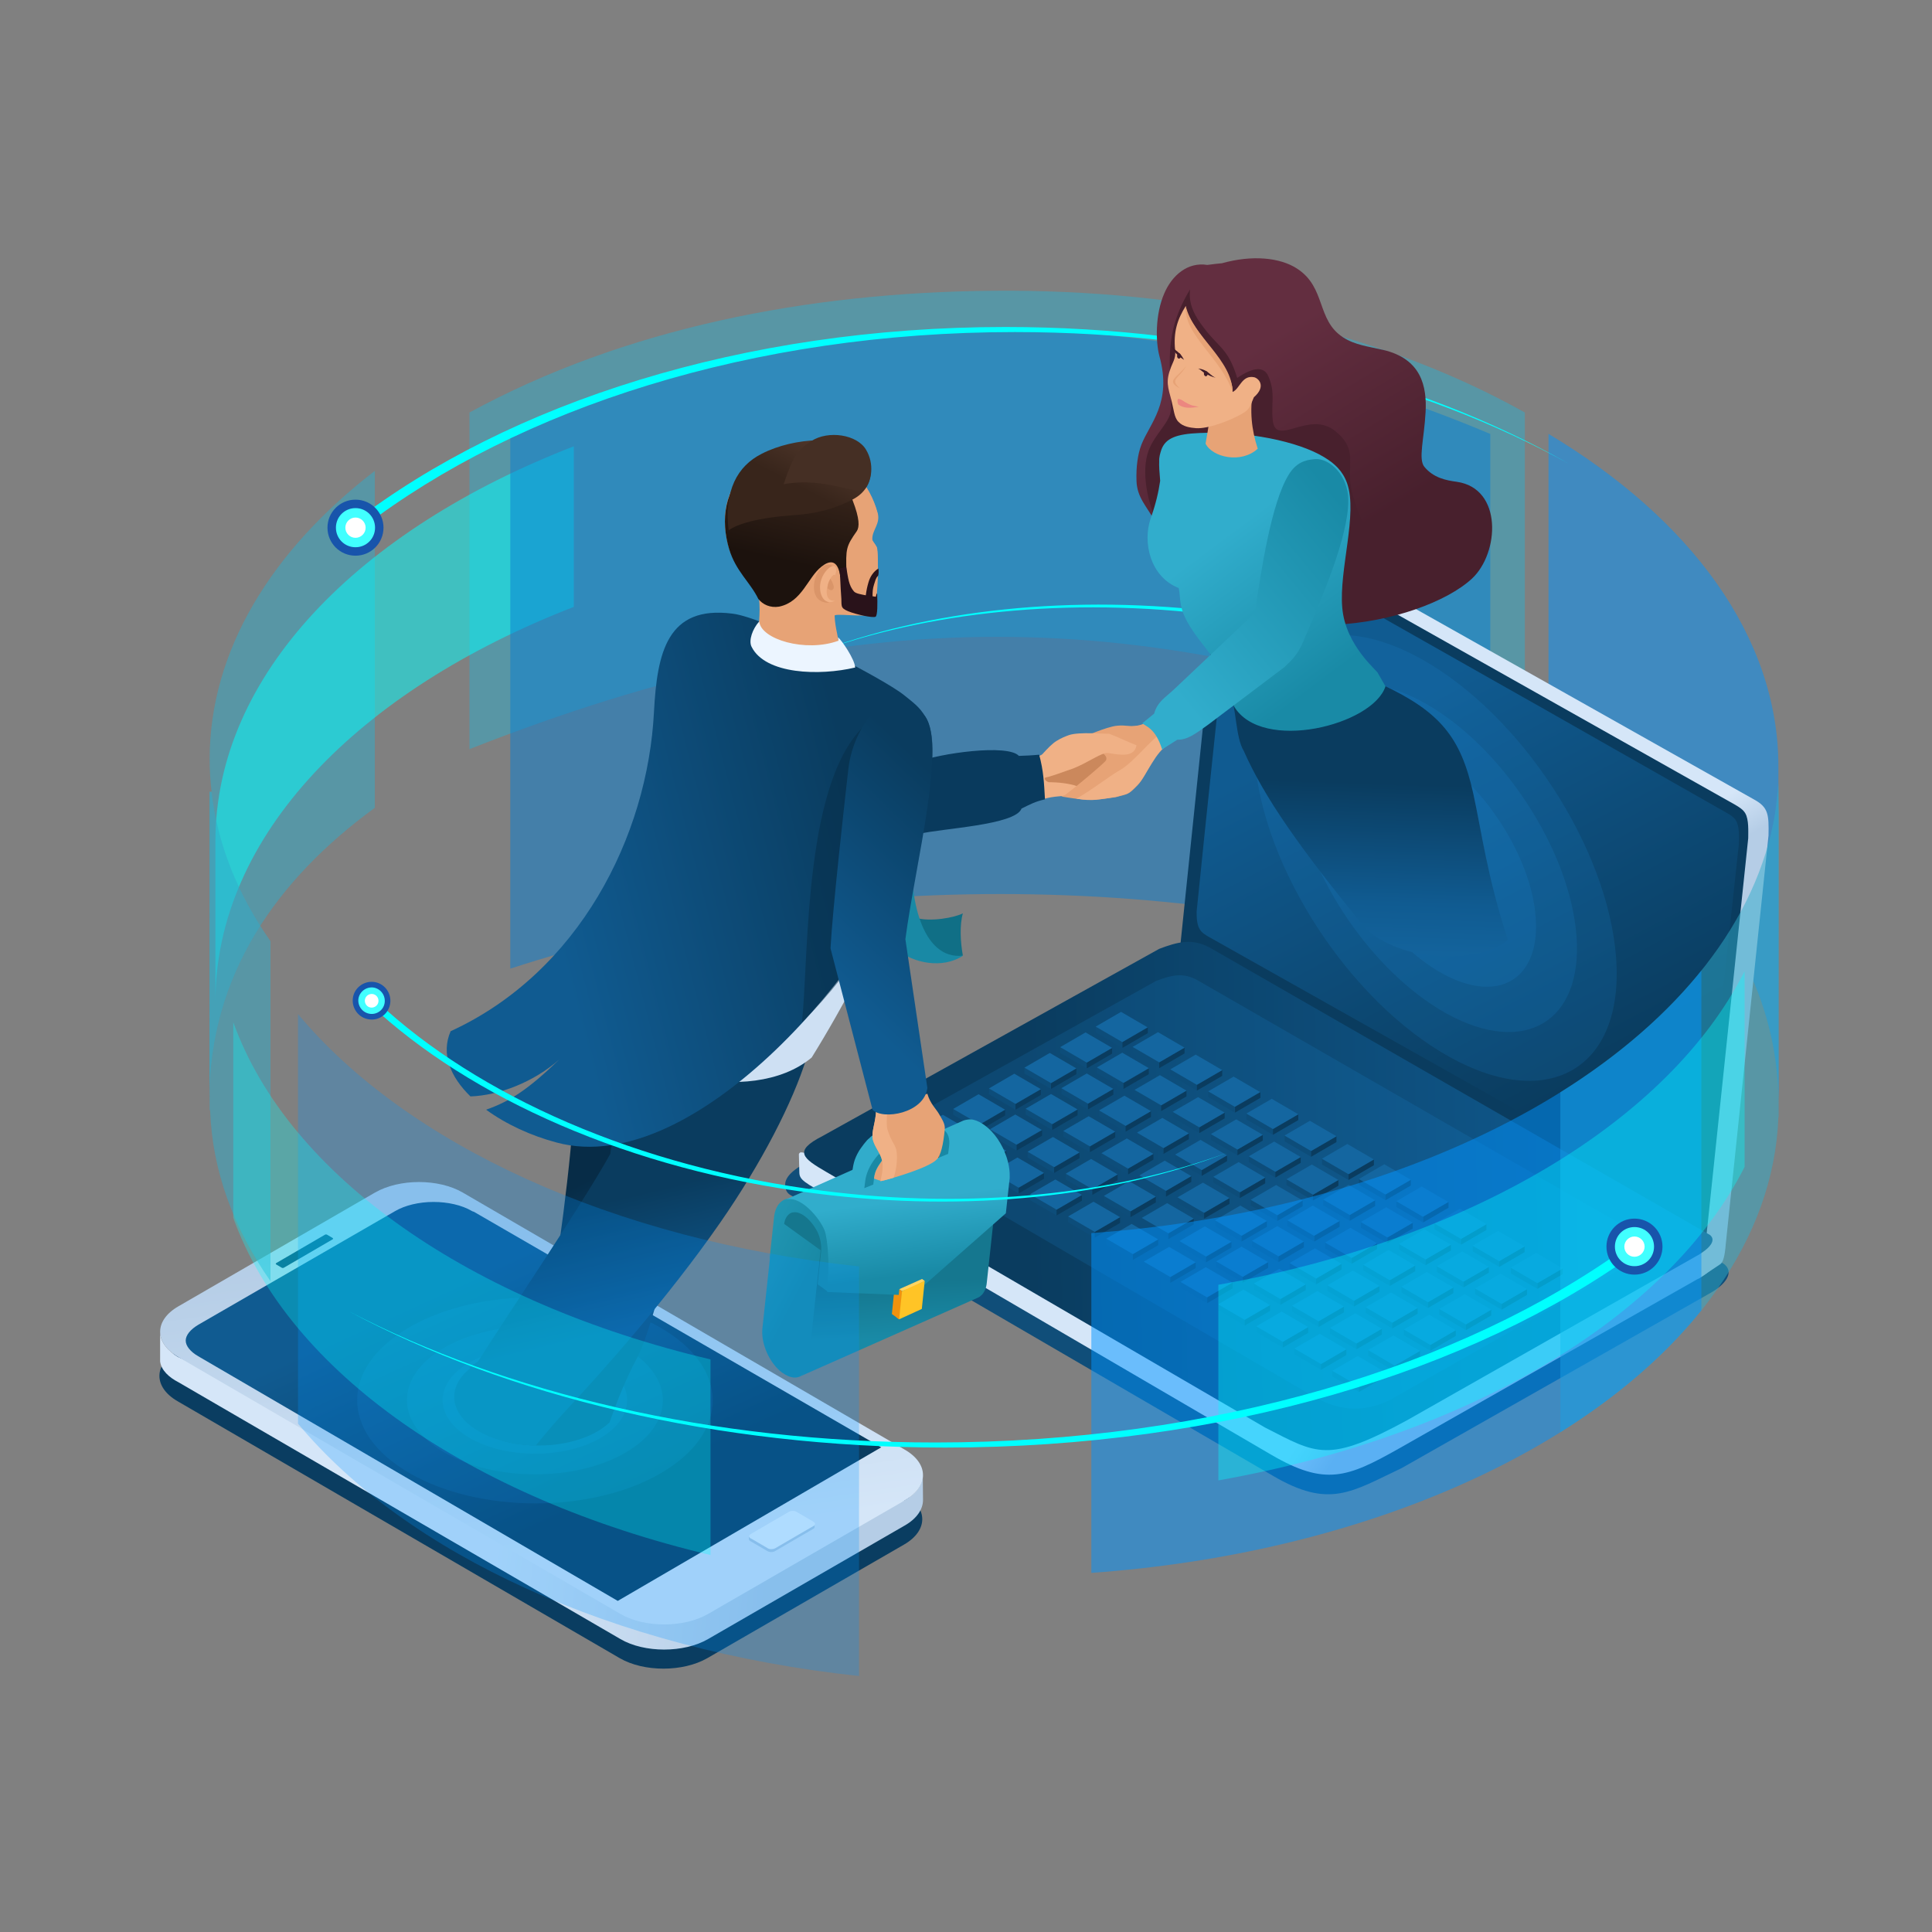 <svg xmlns="http://www.w3.org/2000/svg" xmlns:xlink="http://www.w3.org/1999/xlink" x="0px" y="0px" viewBox="0 0 800 800" style="enable-background:new 0 0 800 800;" xml:space="preserve">
<rect x="0" y="0" width="800" height="800" fill="#808080" stroke="none"/>
<style type="text/css">
	.st0{opacity:0.5;fill-rule:evenodd;clip-rule:evenodd;fill:#31ACCB;}
	.st1{opacity:0.5;fill-rule:evenodd;clip-rule:evenodd;fill:#00FFFF;}
	.st2{opacity:0.5;fill-rule:evenodd;clip-rule:evenodd;fill:#087FD3;}
	.st3{opacity:0.5;fill-rule:evenodd;clip-rule:evenodd;fill:#0094FF;}
	.st4{fill-rule:evenodd;clip-rule:evenodd;fill:#00FFFF;}
	.st5{fill-rule:evenodd;clip-rule:evenodd;fill:#1854AB;}
	.st6{fill-rule:evenodd;clip-rule:evenodd;fill:#41FFFF;}
	.st7{fill-rule:evenodd;clip-rule:evenodd;fill:#FFFFFF;}
	.st8{fill-rule:evenodd;clip-rule:evenodd;fill:#104E79;}
	.st9{fill-rule:evenodd;clip-rule:evenodd;fill:url(#SVGID_1_);}
	.st10{fill-rule:evenodd;clip-rule:evenodd;fill:#0A3C5F;}
	.st11{fill-rule:evenodd;clip-rule:evenodd;fill:url(#SVGID_00000039103639537380609070000014821970051913403058_);}
	.st12{fill-rule:evenodd;clip-rule:evenodd;fill:url(#SVGID_00000025445235154499499750000011377343742315899316_);}
	.st13{fill-rule:evenodd;clip-rule:evenodd;fill:url(#SVGID_00000132047149010383129130000008001559959116450691_);}
	.st14{opacity:0.15;fill-rule:evenodd;clip-rule:evenodd;fill:#2190DF;}
	.st15{fill-rule:evenodd;clip-rule:evenodd;fill:#0D4D7A;}
	.st16{fill-rule:evenodd;clip-rule:evenodd;fill:#1466A0;}
	.st17{fill-rule:evenodd;clip-rule:evenodd;fill:url(#SVGID_00000146497440382126653130000011576936296758729867_);}
	.st18{fill-rule:evenodd;clip-rule:evenodd;fill:url(#SVGID_00000116194136232255897130000010866844008390564490_);}
	.st19{fill-rule:evenodd;clip-rule:evenodd;fill:#48202D;}
	.st20{fill-rule:evenodd;clip-rule:evenodd;fill:url(#SVGID_00000077293491115254308260000015147642661891364744_);}
	.st21{fill-rule:evenodd;clip-rule:evenodd;fill:#E7A376;}
	.st22{fill-rule:evenodd;clip-rule:evenodd;fill:#F0B186;}
	.st23{fill-rule:evenodd;clip-rule:evenodd;fill:#401C28;}
	.st24{fill-rule:evenodd;clip-rule:evenodd;fill:#EC8780;}
	.st25{fill-rule:evenodd;clip-rule:evenodd;fill:#CB885C;}
	.st26{fill-rule:evenodd;clip-rule:evenodd;fill:#093A5D;}
	.st27{fill-rule:evenodd;clip-rule:evenodd;fill:url(#SVGID_00000161632453257581093380000011457307524625360023_);}
	.st28{fill-rule:evenodd;clip-rule:evenodd;fill:#0A3D61;}
	.st29{fill-rule:evenodd;clip-rule:evenodd;fill:url(#SVGID_00000145772942417440587720000000377848204051416502_);}
	.st30{fill-rule:evenodd;clip-rule:evenodd;fill:url(#SVGID_00000063605395782555008980000013487389081064153984_);}
	.st31{fill-rule:evenodd;clip-rule:evenodd;fill:url(#SVGID_00000048473190943099587400000017077325229425131188_);}
	.st32{fill-rule:evenodd;clip-rule:evenodd;fill:#B4CCE5;}
	.st33{fill-rule:evenodd;clip-rule:evenodd;fill:#EAF4FF;}
	.st34{fill-rule:evenodd;clip-rule:evenodd;fill:#106F86;}
	.st35{fill-rule:evenodd;clip-rule:evenodd;fill:#1989A5;}
	.st36{fill-rule:evenodd;clip-rule:evenodd;fill:url(#SVGID_00000183208617083021884970000013711384468323186876_);}
	.st37{fill-rule:evenodd;clip-rule:evenodd;fill:url(#SVGID_00000170971235932588049090000009302951142905965758_);}
	.st38{fill-rule:evenodd;clip-rule:evenodd;fill:#CEE0F3;}
	.st39{fill-rule:evenodd;clip-rule:evenodd;fill:url(#SVGID_00000068662009987143818440000017527738654724142978_);}
	.st40{opacity:0.5;fill-rule:evenodd;clip-rule:evenodd;fill:#072C47;}
	.st41{fill-rule:evenodd;clip-rule:evenodd;fill:#DA9569;}
	.st42{fill-rule:evenodd;clip-rule:evenodd;fill:url(#SVGID_00000009575551304135508250000013646052381448456355_);}
	.st43{fill-rule:evenodd;clip-rule:evenodd;fill:#29121A;}
	.st44{fill-rule:evenodd;clip-rule:evenodd;fill:url(#SVGID_00000072265126354460157890000005683158639726995119_);}
	.st45{fill-rule:evenodd;clip-rule:evenodd;fill:#452F24;}
	.st46{fill-rule:evenodd;clip-rule:evenodd;fill:#ECF5FF;}
	.st47{fill-rule:evenodd;clip-rule:evenodd;fill:#15778E;}
	.st48{fill-rule:evenodd;clip-rule:evenodd;fill:url(#SVGID_00000172403345753048377560000011578235586063341715_);}
	.st49{fill-rule:evenodd;clip-rule:evenodd;fill:url(#SVGID_00000137091021985285188160000006981131241967426979_);}
	.st50{fill-rule:evenodd;clip-rule:evenodd;fill:#F1920E;}
	.st51{fill-rule:evenodd;clip-rule:evenodd;fill:url(#SVGID_00000024685253904002356920000003788643368135984565_);}
	.st52{fill-rule:evenodd;clip-rule:evenodd;fill:#FFD463;}
	.st53{fill-rule:evenodd;clip-rule:evenodd;fill:#FFC426;}
	.st54{fill-rule:evenodd;clip-rule:evenodd;fill:#783C18;}
	.st55{fill-rule:evenodd;clip-rule:evenodd;fill:#31ACCB;}
	.st56{fill-rule:evenodd;clip-rule:evenodd;fill:url(#SVGID_00000156584716212111014290000013409563639047463812_);}
	.st57{opacity:0.35;fill-rule:evenodd;clip-rule:evenodd;fill:#00FFFF;}
	.st58{opacity:0.25;fill-rule:evenodd;clip-rule:evenodd;fill:#0094FF;}
	.st59{opacity:0.3;fill-rule:evenodd;clip-rule:evenodd;fill:#00FFFF;}
</style>
<g id="Calque_1">
</g>
<g id="Layer_1">
	<g>
		<g>
			<g>
				<path class="st0" d="M155.3,194.9c-42.9,33-68.5,74.5-68.5,119.6c0,4.5,0.3,8.9,0.8,13.3h-0.8c0,18.9-0.1,154.1-0.1,127.4      c0-51.4,27.8-91,68.5-120.7V194.9z"></path>
				<path class="st0" d="M631.4,170.8v139.4c-157.5-62-279.5-62-437,0V170.8c64.1-34.9,140-49.8,217-50.4      C489.6,119.7,568,135.3,631.4,170.8z"></path>
				<path class="st1" d="M237.6,251.3c-89.3,34.6-148.4,94.9-148.4,163.5v-66.5c0-68.6,59.1-128.9,148.4-163.5V251.3z"></path>
				<path class="st2" d="M617.1,179.7v221.4c-60.3-19.7-129.4-30.9-202.9-30.9c-73.5,0-142.6,11.2-202.9,30.9V179.7      C339.8,118.7,487.8,125,617.1,179.7z"></path>
				<path class="st3" d="M641.1,179.6c58.9,35.2,95.3,84,95.3,137.8c0,45.4,0.1,167.4,0.1,140.7c0-62-40.5-106.9-95.3-137.9V179.6z"></path>
			</g>
			<g>
				<path class="st4" d="M416.3,135.4c-108.5,0-205.5,31.4-269.8,80.8l2.2,3.7c0.6-0.5,1.2-0.9,1.8-1.4l-0.1-0.2      c64.3-49.3,161.3-80.8,269.8-80.8c87.7,0,167.8,20.5,229.2,54.4C587.5,156.8,505.8,135.4,416.3,135.4z"></path>
				<g>
					<circle class="st5" cx="147.2" cy="218.5" r="11.6"></circle>
					<path class="st6" d="M147.2,210.4c-4.5,0-8.1,3.6-8.1,8.1c0,4.5,3.6,8.1,8.1,8.1c4.5,0,8.1-3.6,8.1-8.1       C155.3,214,151.7,210.4,147.2,210.4z"></path>
					<path class="st7" d="M147.2,214.3c-2.3,0-4.2,1.9-4.2,4.2c0,2.3,1.9,4.2,4.2,4.2s4.2-1.9,4.2-4.2       C151.4,216.2,149.5,214.3,147.2,214.3z"></path>
				</g>
			</g>
			<g>
				<path class="st4" d="M507.2,253.7c77,9.7,143.2,39.5,184.7,78.3l-1.9,2.3c-0.4-0.4-0.8-0.7-1.2-1.1l0.1-0.1      c-41.5-38.8-107.7-68.6-184.7-78.3c-62.2-7.9-120.8-1.3-167.3,15.8C383.9,252.6,443.7,245.6,507.2,253.7z"></path>
				<g>
					<path class="st5" d="M692.2,325.8c4.3,0.5,7.3,4.5,6.8,8.7c-0.5,4.3-4.5,7.3-8.7,6.8c-4.3-0.5-7.3-4.5-6.8-8.7       C684,328.3,687.9,325.2,692.2,325.8z"></path>
					<path class="st6" d="M691.9,328.1c3,0.4,5.1,3.1,4.8,6.1c-0.4,3-3.1,5.1-6.1,4.8c-3-0.4-5.1-3.1-4.8-6.1       C686.2,329.8,688.9,327.7,691.9,328.1z"></path>
					<path class="st7" d="M691.6,330.7c1.5,0.2,2.6,1.6,2.4,3.2c-0.2,1.5-1.6,2.6-3.2,2.4c-1.5-0.2-2.6-1.6-2.4-3.2       C688.6,331.6,690.1,330.5,691.6,330.7z"></path>
				</g>
			</g>
		</g>
		<path class="st8" d="M707.7,535.7l-127.3,72.2c-20.9,9.9-29.9,16.9-53.3,3.2L328.8,495.7c-2-1.1-3-1.6-3.5-3.6    c-0.8-3.1,0.6-6.5,9-10.9l143.3-79.8c9.3-3.6,15.5-4.6,23-0.6l213.3,122.6C718.2,526.8,714.7,531.9,707.7,535.7z"></path>
		<g>
			<g>
				<g>
					<linearGradient id="SVGID_1_" gradientUnits="userSpaceOnUse" x1="622.738" y1="384.239" x2="632.388" y2="400.493">
						<stop offset="0" style="stop-color:#D5E6F8"></stop>
						<stop offset="1" style="stop-color:#B5CDE6"></stop>
					</linearGradient>
					<path class="st9" d="M518.1,213.8l208.3,117.3c5.8,3.2,6.1,6.1,5.9,14.9l-17.7,169.2c-0.4,5-1.1,7.5-2.3,8.3l-9,6L499.6,405.1       c-4.6-2.8-5.8-4.9-5.6-13.1l13.8-175.9l6.1-3C515,212.8,516.7,212.9,518.1,213.8z"></path>
					<path class="st10" d="M512.1,217l206.5,116.3c1.5,0.9,3.2,1.9,4.1,3.5c1.5,2.6,1.2,7.4,1.2,10.3l-17.5,166.4       c-0.2,2-1,8.2-2.1,8.8c-0.9,0.5-3.6-0.8-4.4-1.2l0,0L493.6,404.9c-1.3-0.8-2.6-1.6-3.5-2.9c-1.7-2.3-1.6-6.4-1.5-9.1L506.4,221       C506.9,215.9,507.7,214.7,512.1,217z"></path>
					
						<linearGradient id="SVGID_00000078022633206061048960000005824629393309658775_" gradientUnits="userSpaceOnUse" x1="571.318" y1="292.72" x2="653.471" y2="449.275">
						<stop offset="0" style="stop-color:#105B91"></stop>
						<stop offset="1" style="stop-color:#0A3C5F"></stop>
					</linearGradient>
					<path style="fill-rule:evenodd;clip-rule:evenodd;fill:url(#SVGID_00000078022633206061048960000005824629393309658775_);" d="       M638.5,293.1l-21.6-12.2c-33.9-19.2-68-38.5-102.1-57.9c-2.7-1-3.3,0.5-3.7,4.7l-1.5,14.5c-4.4,42.9-9.8,92.4-14.1,135.3       c0,2.5,0.1,5.7,1.5,7.6c0.8,1.2,2.1,2,3.3,2.7l198.1,111.5l0,0c0.7,0.4,3.3,1.7,4.2,1.2c1-0.6,1.8-6.5,2-8.4L720,349.8       c0.1-2.8,0.3-7.4-1.1-9.9c-0.9-1.5-2.4-2.5-3.9-3.3L638.5,293.1z"></path>
				</g>
				<g>
					
						<linearGradient id="SVGID_00000138537096779755154760000007652395721769545397_" gradientUnits="userSpaceOnUse" x1="577.557" y1="537.177" x2="590.953" y2="546.046">
						<stop offset="0" style="stop-color:#D5E6F8"></stop>
						<stop offset="1" style="stop-color:#B5CDE6"></stop>
					</linearGradient>
					<path style="fill-rule:evenodd;clip-rule:evenodd;fill:url(#SVGID_00000138537096779755154760000007652395721769545397_);" d="       M703,529.6l-123.9,70.3c-21.1,11.9-30.3,15.5-52.5,2.6L335.2,490.7c-2.6-1.7-4.1-2.8-4.2-4.9l-0.2-7.9c0.8-2.2,3.5,1.5,9-1.4       L479.3,399c9.1-3.5,15.1-4.4,22.4-0.6l207.2,115.9l3.9-1.6c-0.3,7.4,1.1,7.2-4,12.7C707.3,526.9,705.4,528.3,703,529.6z"></path>
					
						<linearGradient id="SVGID_00000044873990410423224200000005801512511946957999_" gradientUnits="userSpaceOnUse" x1="681.495" y1="491.94" x2="426.434" y2="497.287">
						<stop offset="0" style="stop-color:#105B91"></stop>
						<stop offset="1" style="stop-color:#0A3C5F"></stop>
					</linearGradient>
					<path style="fill-rule:evenodd;clip-rule:evenodd;fill:url(#SVGID_00000044873990410423224200000005801512511946957999_);" d="       M708.1,511.4L500.8,392.3c-7.3-3.9-13.4-2.2-20.8,0.6l-139.4,77.5c-12.3,6.3-8.2,9.2,1.6,14.9l181.6,105.8       c21.6,11,25.8,15,59-3.1l119.3-67.7C704.4,519.1,711.8,514.6,708.1,511.4z"></path>
					<path class="st14" d="M677.2,522l-102,57.9c-16.3,7.7-27.8,0.2-32.9-2.6l-163.7-95.4c-8.4-5.2-17.6-10-6-16.6l106.1-59.1       c6.9-2.7,11.5-3.4,17-0.4l186,107.1C685.1,515.4,682.4,519.2,677.2,522z"></path>
					<g>
						<path class="st15" d="M578.2,497.4l0,2.4l11,6.4l0-2.4L578.2,497.4L578.2,497.4z M484.6,442.8l0,2.4l11,6.4l0-2.4L484.6,442.8        L484.6,442.8z M379.9,467.7v2.4l11,6.4l0-2.4L379.9,467.7L379.9,467.7z M394.7,459.2v2.4l11,6.4l0-2.4L394.7,459.2        L394.7,459.2z M409.5,450.7v2.4l11,6.4l0-2.4L409.5,450.7L409.5,450.7z M424.2,442.1v2.4l11,6.4v-2.4L424.2,442.1L424.2,442.1        z M439,433.6v2.4l11,6.4l0-2.4L439,433.6L439,433.6z M453.7,425.1l0,2.4l11,6.4v-2.4L453.7,425.1L453.7,425.1z M395.2,476.2        v2.4l11,6.4l0-2.4L395.2,476.2L395.2,476.2z M409.9,467.6v2.4l11,6.4l0-2.4L409.9,467.6L409.9,467.6z M424.7,459.1v2.4l11,6.4        l0-2.4L424.7,459.1L424.7,459.1z M439.5,450.6v2.4l11,6.4V457L439.5,450.6L439.5,450.6z M454.2,442v2.4l11,6.4l0-2.4        L454.2,442L454.2,442z M469,433.5l0,2.4l11,6.4v-2.4L469,433.5L469,433.5z M458.1,512.9v2.4l11,6.4l0-2.4L458.1,512.9        L458.1,512.9z M472.8,504.3v2.4l11,6.4l0-2.4L472.8,504.3L472.8,504.3z M487.6,495.8v2.4l11,6.4l0-2.4L487.6,495.8        L487.6,495.8z M502.4,487.3v2.4l11,6.4v-2.4L502.4,487.3L502.4,487.3z M517.1,478.8v2.4l11,6.4l0-2.4L517.1,478.8L517.1,478.8        z M531.9,470.2l0,2.4l11,6.4v-2.4L531.9,470.2L531.9,470.2z M442.3,503.7l0,2.4l11,6.4v-2.4L442.3,503.7L442.3,503.7z         M457.1,495.2v2.4l11,6.4v-2.4L457.1,495.2L457.1,495.2z M471.8,486.7v2.4l11,6.4l0-2.4L471.8,486.7L471.8,486.7z         M486.6,478.1l0,2.4l11,6.4v-2.4L486.6,478.1L486.6,478.1z M501.4,469.6l0,2.4l11,6.4V476L501.4,469.6L501.4,469.6z         M516.1,461.1l0,2.4l11,6.4l0-2.4L516.1,461.1L516.1,461.1z M426.5,494.5l0,2.4l11,6.4l0-2.4L426.5,494.5L426.5,494.5z         M441.3,486l0,2.4l11,6.4l0-2.4L441.3,486L441.3,486z M456.1,477.5l0,2.4l11,6.4l0-2.4L456.1,477.5L456.1,477.5z M470.8,469        l0,2.4l11,6.4v-2.4L470.8,469L470.8,469z M485.6,460.4l0,2.4l11,6.4l0-2.4L485.6,460.4L485.6,460.4z M500.3,451.9l0,2.4        l11,6.4v-2.4L500.3,451.9L500.3,451.9z M410.8,485.4v2.4l11,6.4v-2.4L410.8,485.4L410.8,485.4z M425.5,476.9v2.4l11,6.4l0-2.4        L425.5,476.9L425.5,476.9z M440.3,468.3v2.4l11,6.4l0-2.4L440.3,468.3L440.3,468.3z M455.1,459.8l0,2.4l11,6.4v-2.4        L455.1,459.8L455.1,459.8z M469.8,451.3l0,2.4l11,6.4v-2.4L469.8,451.3L469.8,451.3z M473.6,522.4v2.4l11,6.4l0-2.4        L473.6,522.4L473.6,522.4z M488.4,513.9v2.4l11,6.4l0-2.4L488.4,513.9L488.4,513.9z M503.1,505.3v2.4l11,6.4l0-2.4        L503.1,505.3L503.1,505.3z M517.9,496.8v2.4l11,6.4v-2.4L517.9,496.8L517.9,496.8z M532.7,488.3v2.4l11,6.4l0-2.4L532.7,488.3        L532.7,488.3z M547.4,479.8l0,2.4l11,6.4v-2.4L547.4,479.8L547.4,479.8z M488.8,530.8v2.4l11,6.4l0-2.4L488.8,530.8        L488.8,530.8z M503.6,522.3v2.4l11,6.4l0-2.4L503.6,522.3L503.6,522.3z M518.4,513.8v2.4l11,6.4l0-2.4L518.4,513.8        L518.4,513.8z M533.1,505.3v2.4l11,6.4v-2.4L533.1,505.3L533.1,505.3z M547.9,496.7v2.4l11,6.4l0-2.4L547.9,496.7L547.9,496.7        z M562.7,488.2l0,2.4l11,6.4v-2.4L562.7,488.2L562.7,488.2z M551.7,567.6v2.4l11,6.4l0-2.4L551.7,567.6L551.7,567.6z         M566.5,559v2.4l11,6.4l0-2.4L566.5,559L566.5,559z M581.3,550.5v2.4l11,6.4l0-2.4L581.3,550.5L581.3,550.5z M596,542v2.4        l11,6.4v-2.4L596,542L596,542z M610.8,533.5v2.4l11,6.4l0-2.4L610.8,533.5L610.8,533.5z M625.6,524.9l0,2.4l11,6.4v-2.4        L625.6,524.9L625.6,524.9z M536,558.4l0,2.4l11,6.4v-2.4L536,558.4L536,558.4z M550.7,549.9v2.4l11,6.4v-2.4L550.7,549.9        L550.7,549.9z M565.5,541.3v2.4l11,6.4l0-2.4L565.5,541.3L565.5,541.3z M580.3,532.8l0,2.4l11,6.4v-2.4L580.3,532.8        L580.3,532.8z M595,524.3l0,2.4l11,6.4v-2.4L595,524.3L595,524.3z M609.8,515.8l0,2.4l11,6.4l0-2.4L609.8,515.8L609.8,515.8z         M520.2,549.2l0,2.4l11,6.4l0-2.4L520.2,549.2L520.2,549.2z M535,540.7l0,2.4l11,6.4l0-2.4L535,540.7L535,540.7z M549.7,532.2        l0,2.4l11,6.4l0-2.4L549.7,532.2L549.7,532.2z M564.5,523.7l0,2.4l11,6.4v-2.4L564.5,523.7L564.5,523.7z M579.3,515.1l0,2.4        l11,6.4l0-2.4L579.3,515.1L579.3,515.1z M594,506.6l0,2.4l11,6.4V513L594,506.6L594,506.6z M504.4,540.1v2.4l11,6.4v-2.4        L504.4,540.1L504.4,540.1z M519.2,531.5v2.4l11,6.4l0-2.4L519.2,531.5L519.2,531.5z M534,523v2.4l11,6.4l0-2.4L534,523        L534,523z M548.7,514.5l0,2.4l11,6.4v-2.4L548.7,514.5L548.7,514.5z M563.5,506l0,2.4l11,6.4v-2.4L563.5,506z"></path>
						<path class="st10" d="M589.3,503.8l0,2.4l10.5-6.1l0-2.4L589.3,503.8L589.3,503.8z M495.6,449.2l0,2.4l10.5-6.1l0-2.4        L495.6,449.2L495.6,449.2z M390.9,474.1l0,2.4l10.5-6.1V468L390.9,474.1L390.9,474.1z M405.7,465.6l0,2.4l10.5-6.1v-2.4        L405.7,465.6L405.7,465.6z M420.5,457.1l0,2.4l10.5-6.1l0-2.4L420.5,457.1L420.5,457.1z M435.2,448.5v2.4l10.5-6.1l0-2.4        L435.2,448.5L435.2,448.5z M450,440l0,2.4l10.5-6.1l0-2.4L450,440L450,440z M464.8,431.5v2.4l10.5-6.1l0-2.4L464.8,431.5        L464.8,431.5z M406.2,482.5l0,2.4l10.5-6.1v-2.4L406.2,482.5L406.2,482.5z M421,474l0,2.4l10.5-6.1V468L421,474L421,474z         M435.7,465.5l0,2.4l10.5-6.1l0-2.4L435.7,465.5L435.7,465.5z M450.5,457v2.4l10.5-6.1l0-2.4L450.5,457L450.5,457z         M465.2,448.5l0,2.4l10.5-6.1l0-2.4L465.2,448.5L465.2,448.5z M480,439.9v2.4l10.5-6.1l0-2.4L480,439.9L480,439.9z         M469.1,519.3l0,2.4l10.5-6.1v-2.4L469.1,519.3L469.1,519.3z M483.8,510.7l0,2.4l10.5-6.1v-2.4L483.8,510.7L483.8,510.7z         M498.6,502.2l0,2.4l10.5-6.1l0-2.4L498.6,502.2L498.6,502.2z M513.4,493.7v2.4l10.5-6.1l0-2.4L513.4,493.7L513.4,493.7z         M528.1,485.2l0,2.4l10.5-6.1l0-2.4L528.1,485.2L528.1,485.2z M542.9,476.6v2.4l10.5-6.1l0-2.4L542.9,476.6L542.9,476.6z         M453.3,510.1v2.4l10.5-6.1l0-2.4L453.3,510.1L453.3,510.1z M468.1,501.6v2.4l10.5-6.1l0-2.4L468.1,501.6L468.1,501.6z         M482.8,493.1l0,2.4l10.5-6.1l0-2.4L482.8,493.1L482.8,493.1z M497.6,484.5v2.4l10.5-6.1l0-2.4L497.6,484.5L497.6,484.5z         M512.4,476v2.4l10.5-6.1l0-2.4L512.4,476L512.4,476z M527.1,467.5l0,2.4l10.5-6.1l0-2.4L527.1,467.5L527.1,467.5z         M437.5,500.9l0,2.4l10.5-6.1v-2.4L437.5,500.9L437.5,500.9z M452.3,492.4l0,2.4l10.5-6.1v-2.4L452.3,492.4L452.3,492.4z         M467.1,483.9l0,2.4l10.5-6.1l0-2.4L467.1,483.9L467.1,483.9z M481.8,475.4v2.4l10.5-6.1l0-2.4L481.8,475.4L481.8,475.4z         M496.6,466.8l0,2.4l10.5-6.1l0-2.4L496.6,466.8L496.6,466.8z M511.4,458.3v2.4l10.5-6.1l0-2.4L511.4,458.3L511.4,458.3z         M421.8,491.8v2.4l10.5-6.1l0-2.4L421.8,491.8L421.8,491.8z M436.5,483.3l0,2.4l10.5-6.1v-2.4L436.5,483.3L436.5,483.3z         M451.3,474.7l0,2.4l10.5-6.1l0-2.4L451.3,474.7L451.3,474.7z M466.1,466.2v2.4l10.5-6.1l0-2.4L466.1,466.2L466.1,466.2z         M480.8,457.7v2.4l10.5-6.1l0-2.4L480.8,457.7L480.8,457.7z M484.6,528.8l0,2.4l10.5-6.1v-2.4L484.6,528.8L484.6,528.8z         M499.4,520.3l0,2.4l10.5-6.1v-2.4L499.4,520.3L499.4,520.3z M514.1,511.7l0,2.4l10.5-6.1l0-2.4L514.1,511.7L514.1,511.7z         M528.9,503.2v2.4l10.5-6.1l0-2.4L528.9,503.2L528.9,503.2z M543.7,494.7l0,2.4l10.5-6.1l0-2.4L543.7,494.7L543.7,494.7z         M558.4,486.2v2.4l10.5-6.1l0-2.4L558.4,486.2L558.4,486.2z M499.9,537.2l0,2.4l10.5-6.1v-2.4L499.9,537.2L499.9,537.2z         M514.6,528.7l0,2.4l10.5-6.1v-2.4L514.6,528.7L514.6,528.7z M529.4,520.2l0,2.4l10.5-6.1l0-2.4L529.4,520.2L529.4,520.2z         M544.2,511.7v2.4l10.5-6.1l0-2.4L544.2,511.7L544.2,511.7z M558.9,503.1l0,2.4l10.5-6.1l0-2.4L558.9,503.1L558.9,503.1z         M573.7,494.6v2.4l10.5-6.1l0-2.4L573.7,494.6L573.7,494.6z M562.7,574l0,2.4l10.5-6.1v-2.4L562.7,574L562.7,574z         M577.5,565.4l0,2.4l10.5-6.1v-2.4L577.5,565.4L577.5,565.4z M592.3,556.9l0,2.4l10.5-6.1l0-2.4L592.3,556.9L592.3,556.9z         M607,548.4v2.4l10.5-6.1l0-2.4L607,548.4L607,548.4z M621.8,539.9l0,2.4l10.5-6.1l0-2.4L621.8,539.9L621.8,539.9z         M636.6,531.3v2.4l10.5-6.1l0-2.4L636.6,531.3L636.6,531.3z M547,564.8v2.4l10.5-6.1l0-2.4L547,564.8L547,564.8z M561.7,556.3        v2.4l10.5-6.1l0-2.4L561.7,556.3L561.7,556.3z M576.5,547.7l0,2.4l10.5-6.1l0-2.4L576.5,547.7L576.5,547.7z M591.3,539.2v2.4        l10.5-6.1l0-2.4L591.3,539.2L591.3,539.2z M606,530.7v2.4l10.5-6.1l0-2.4L606,530.7L606,530.7z M620.8,522.2l0,2.4l10.5-6.1        l0-2.4L620.8,522.2L620.8,522.2z M531.2,555.6l0,2.4l10.5-6.1v-2.4L531.2,555.6L531.2,555.6z M546,547.1l0,2.4l10.5-6.1V541        L546,547.1L546,547.1z M560.7,538.6l0,2.4l10.5-6.1l0-2.4L560.7,538.6L560.7,538.6z M575.5,530.1v2.4l10.5-6.1l0-2.4        L575.5,530.1L575.5,530.1z M590.3,521.5l0,2.4l10.5-6.1l0-2.4L590.3,521.5L590.3,521.5z M605,513v2.4l10.5-6.1l0-2.4L605,513        L605,513z M515.4,546.5v2.4l10.5-6.1l0-2.4L515.4,546.5L515.4,546.5z M530.2,537.9l0,2.4l10.5-6.1v-2.4L530.2,537.9        L530.2,537.9z M545,529.4l0,2.4l10.5-6.1l0-2.4L545,529.4L545,529.4z M559.7,520.9v2.4l10.5-6.1l0-2.4L559.7,520.9        L559.7,520.9z M574.5,512.4v2.4l10.5-6.1l0-2.4L574.5,512.4z"></path>
						<path class="st16" d="M484.6,442.8l11,6.4l10.5-6.1l-11-6.4L484.6,442.8L484.6,442.8z M578.2,497.4l11,6.4l10.5-6.1l-11-6.4        L578.2,497.4L578.2,497.4z M473.6,522.4l11,6.4l10.5-6.1l-11-6.4L473.6,522.4L473.6,522.4z M488.4,513.9l10.5-6.1l11,6.4        l-10.5,6.1L488.4,513.9L488.4,513.9z M503.1,505.3l11,6.4l10.5-6.1l-11-6.4L503.1,505.3L503.1,505.3z M517.9,496.8l10.5-6.1        l11,6.4l-10.5,6.1L517.9,496.8L517.9,496.8z M532.7,488.3l11,6.4l10.5-6.1l-11-6.4L532.7,488.3L532.7,488.3z M547.4,479.8        l10.5-6.1l11,6.4l-10.5,6.1L547.4,479.8L547.4,479.8z M488.8,530.8l10.5-6.1l11,6.4l-10.5,6.1L488.8,530.8L488.8,530.8z         M503.6,522.3l11,6.4l10.5-6.1l-11-6.4L503.6,522.3L503.6,522.3z M518.4,513.8l10.5-6.1l11,6.4l-10.5,6.1L518.4,513.8        L518.4,513.8z M533.1,505.3l11,6.4l10.5-6.1l-11-6.4L533.1,505.3L533.1,505.3z M547.9,496.7l10.5-6.1l11,6.4l-10.5,6.1        L547.9,496.7L547.9,496.7z M562.7,488.2l10.5-6.1l11,6.4l-10.5,6.1L562.7,488.2L562.7,488.2z M551.7,567.6l11,6.4l10.5-6.1        l-11-6.4L551.7,567.6L551.7,567.6z M566.5,559L577,553l11,6.4l-10.5,6.1L566.5,559L566.5,559z M581.3,550.5l11,6.4l10.5-6.1        l-11-6.4L581.3,550.5L581.3,550.5z M596,542l10.5-6.1l11,6.4l-10.5,6.1L596,542L596,542z M610.8,533.5l11,6.4l10.5-6.1        l-11-6.4L610.8,533.5L610.8,533.5z M625.6,524.9l10.5-6.1l11,6.4l-10.5,6.1L625.6,524.9L625.6,524.9z M536,558.4l10.5-6.1        l11,6.4l-10.5,6.1L536,558.4L536,558.4z M550.7,549.9l11,6.4l10.5-6.1l-11-6.4L550.7,549.9L550.7,549.9z M565.5,541.3        l10.5-6.1l11,6.4l-10.5,6.1L565.5,541.3L565.5,541.3z M580.3,532.8l11,6.4l10.5-6.1l-11-6.4L580.3,532.8L580.3,532.8z         M595,524.3l10.5-6.1l11,6.4l-10.5,6.1L595,524.3L595,524.3z M609.8,515.8l11,6.4l10.5-6.1l-11-6.4L609.8,515.8L609.8,515.8z         M520.2,549.2l11,6.4l10.5-6.1l-11-6.4L520.2,549.2L520.2,549.2z M535,540.7l10.5-6.1l11,6.4l-10.5,6.1L535,540.7L535,540.7z         M549.7,532.2l11,6.4l10.5-6.1l-11-6.4L549.7,532.2L549.7,532.2z M564.5,523.7l10.5-6.1l11,6.4l-10.5,6.1L564.5,523.7        L564.5,523.7z M579.3,515.1l11,6.4l10.5-6.1l-11-6.4L579.3,515.1L579.3,515.1z M594,506.6l10.5-6.1l11,6.4L605,513L594,506.6        L594,506.6z M504.4,540.1l11,6.4l10.5-6.1l-11-6.4L504.4,540.1L504.4,540.1z M519.2,531.5l10.5-6.1l11,6.4l-10.5,6.1        L519.2,531.5L519.2,531.5z M534,523l11,6.4l10.5-6.1l-11-6.4L534,523L534,523z M548.7,514.5l10.5-6.1l11,6.4l-10.5,6.1        L548.7,514.5L548.7,514.5z M563.5,506l10.5-6.1l11,6.4l-10.5,6.1L563.5,506L563.5,506z M379.9,467.7l11,6.4l10.5-6.1l-11-6.4        L379.9,467.7L379.9,467.7z M394.7,459.2l10.5-6.1l11,6.4l-10.5,6.1L394.7,459.2L394.7,459.2z M409.5,450.7l11,6.4L431,451        l-11-6.4L409.5,450.7L409.5,450.7z M424.2,442.1l10.5-6.1l11,6.4l-10.5,6.1L424.2,442.1L424.2,442.1z M439,433.6l11,6.4        l10.5-6.1l-11-6.4L439,433.6L439,433.6z M453.7,425.1l10.5-6.1l11,6.4l-10.5,6.1L453.7,425.1L453.7,425.1z M395.2,476.2        l10.5-6.1l11,6.4l-10.5,6.1L395.2,476.2L395.2,476.2z M409.9,467.6l11,6.4l10.5-6.1l-11-6.4L409.9,467.6L409.9,467.6z         M424.7,459.1l10.5-6.1l11,6.4l-10.5,6.1L424.7,459.1L424.7,459.1z M439.5,450.6l11,6.4l10.5-6.1l-11-6.4L439.5,450.6        L439.5,450.6z M454.2,442l10.5-6.1l11,6.4l-10.5,6.1L454.2,442L454.2,442z M469,433.5l10.5-6.1l11,6.4l-10.5,6.1L469,433.5        L469,433.5z M458.1,512.9l10.5-6.1l11,6.4l-10.5,6.1L458.1,512.9L458.1,512.9z M472.8,504.3l11,6.4l10.5-6.1l-11-6.4        L472.8,504.3L472.8,504.3z M487.6,495.8l10.5-6.1l11,6.4l-10.5,6.1L487.6,495.8L487.6,495.8z M502.4,487.3l11,6.4l10.5-6.1        l-11-6.4L502.4,487.3L502.4,487.3z M517.1,478.8l10.5-6.1l11,6.4l-10.5,6.1L517.1,478.8L517.1,478.8z M531.9,470.2l11,6.4        l10.5-6.1l-11-6.4L531.9,470.2L531.9,470.2z M442.3,503.7l11,6.4l10.5-6.1l-11-6.4L442.3,503.7L442.3,503.7z M457.1,495.2        l10.5-6.1l11,6.4l-10.5,6.1L457.1,495.2L457.1,495.2z M471.8,486.7l11,6.4l10.5-6.1l-11-6.4L471.8,486.7L471.8,486.7z         M486.6,478.1l10.5-6.1l11,6.4l-10.5,6.1L486.6,478.1L486.6,478.1z M501.4,469.6l11,6.4l10.5-6.1l-11-6.4L501.4,469.6        L501.4,469.6z M516.1,461.1l10.5-6.1l11,6.4l-10.5,6.1L516.1,461.1L516.1,461.1z M426.5,494.5l10.5-6.1l11,6.4l-10.5,6.1        L426.5,494.5L426.5,494.5z M441.3,486l11,6.4l10.5-6.1l-11-6.4L441.3,486L441.3,486z M456.1,477.5l10.5-6.1l11,6.4l-10.5,6.1        L456.1,477.5L456.1,477.5z M470.8,469l11,6.4l10.5-6.1l-11-6.4L470.8,469L470.8,469z M485.6,460.4l10.5-6.1l11,6.4l-10.5,6.1        L485.6,460.4L485.6,460.4z M500.3,451.9l10.5-6.1l11,6.4l-10.5,6.1L500.3,451.9L500.3,451.9z M410.8,485.4l11,6.4l10.5-6.1        l-11-6.4L410.8,485.4L410.8,485.4z M425.5,476.9l10.5-6.1l11,6.4l-10.5,6.1L425.5,476.9L425.5,476.9z M440.3,468.3l11,6.4        l10.5-6.1l-11-6.4L440.3,468.3L440.3,468.3z M455.1,459.8l10.5-6.1l11,6.4l-10.5,6.1L455.1,459.8L455.1,459.8z M469.8,451.3        l10.5-6.1l11,6.4l-10.5,6.1L469.8,451.3z"></path>
					</g>
				</g>
			</g>
			<g>
				<path class="st14" d="M600.3,437.7c-41.3-22.9-77.5-78.3-80.8-123.9c-3.3-45.5,27.6-63.9,68.9-41      c41.3,22.9,77.5,78.3,80.8,123.9C672.5,442.2,641.6,460.6,600.3,437.7z"></path>
				<path class="st14" d="M599,419.7c-32.3-17.9-60.5-61.2-63.1-96.7c-2.6-35.5,21.5-49.9,53.8-32c32.3,17.9,60.5,61.2,63.1,96.7      C655.4,423.2,631.3,437.5,599,419.7z"></path>
				<path class="st14" d="M597.2,403.1c-23.2-12.9-43.6-44-45.4-69.6c-1.8-25.6,15.5-35.9,38.7-23.1c23.2,12.9,43.6,44,45.4,69.6      C637.8,405.6,620.4,415.9,597.2,403.1z"></path>
			</g>
			
				<linearGradient id="SVGID_00000043435775059313742750000014130360079685463971_" gradientUnits="userSpaceOnUse" x1="564.853" y1="393.938" x2="567.163" y2="324.128">
				<stop offset="0" style="stop-color:#13639C"></stop>
				<stop offset="0.291" style="stop-color:#105B91"></stop>
				<stop offset="1" style="stop-color:#0A3C5F"></stop>
			</linearGradient>
			<path style="fill-rule:evenodd;clip-rule:evenodd;fill:url(#SVGID_00000043435775059313742750000014130360079685463971_);" d="     M565.8,384.9c-28-34.2-42.3-54.8-50.8-74c-3.4-5.5-3-17.7-5.9-25.5c27.9-4.2,38,5.7,63.2-1.9c24,11.2,32.6,21.9,37.7,44.9     c3.4,15.4,5.8,34.7,14.4,60.8C615.4,397.7,583.8,400.3,565.8,384.9z"></path>
			<g>
				
					<linearGradient id="SVGID_00000164507662056818321810000006063036615246257324_" gradientUnits="userSpaceOnUse" x1="508.853" y1="150.405" x2="553.856" y2="224.541">
					<stop offset="0" style="stop-color:#632E40"></stop>
					<stop offset="1" style="stop-color:#48202D"></stop>
				</linearGradient>
				<path style="fill-rule:evenodd;clip-rule:evenodd;fill:url(#SVGID_00000164507662056818321810000006063036615246257324_);" d="      M499.9,109.7c-8.1-1.3-14.6,4.3-17.8,11.8c-3.8,8.7-3.6,20.1-2,26c5.3,19.3-4,27.7-7.5,36.7c-1.5,4-2.2,9.2-2,14.9      c0.2,6.9,4.2,10.5,7.6,16.7c0.8,6.3,2.4,12.2,4.9,17.1c9.2,18.3,40,27.2,69.5,25.8c23.7-1.1,46.5-9.5,56.9-19.1      c11.4-10.6,12.8-37.4-6.3-40.1c-4.4-0.6-9.6-1.6-13.4-6.2c-2.6-3.2-0.1-11.5,0.5-22.6c0.6-10.8-1.8-22.1-17.5-25.8      c-6-1.4-11.8-2-16.8-5.3c-10.9-7.2-6.9-20.5-18.8-28.3c-7.1-4.7-18.7-5.8-31.2-2.3C504,109.2,502,109.4,499.9,109.7z"></path>
				<path class="st19" d="M492.8,119.8c-0.7,5.2,1.2,9.8,4.4,14.2c7.3,10.3,11.1,9.5,15.1,22.5c6.5-4.4,11-5,12.9-0.7      c3,6.9,1.1,11,1.8,18.1c1.1,11.6,15-4.3,25.9,4.6c10.7,8.7,3.4,14.9,7.5,27.2c1.5,4.6,2.7,10.7,7.1,12.8      c13.4,6.4,18.6,22.4-5.3,30.3c-14.8,4.9-36.4,3.7-54.3-2.4c-23.8-8.1-38.4-43.1-32.3-59.8c2.5-6.9,9.3-12,9.3-17.4      C484.9,150.7,481.3,138.9,492.8,119.8z"></path>
			</g>
			
				<linearGradient id="SVGID_00000078727216988510500000000001730979302704824491_" gradientUnits="userSpaceOnUse" x1="513.184" y1="217.294" x2="556.702" y2="275.527">
				<stop offset="0" style="stop-color:#31ADCC"></stop>
				<stop offset="1" style="stop-color:#198AA6"></stop>
			</linearGradient>
			<path style="fill-rule:evenodd;clip-rule:evenodd;fill:url(#SVGID_00000078727216988510500000000001730979302704824491_);" d="     M570.6,278.8l3.1,5.4c-5.2,16.1-51.2,27.6-62.7,8.3l-3.2-8.4c-0.6-10.2-16.3-21-18.8-33.5c-0.5-2.6-0.4-4.4-0.9-7.1     c-11.8-4.6-15.1-18.9-11.6-28.9c2.2-6.3,3.2-10.8,3.9-15.5c-0.3-3.4-0.5-6.2-0.4-8.1c-0.1-1.6,0.4-3.3,0.9-4.8     c1.7-4.7,6.1-6.5,15.8-6.9c19.4-0.9,40.8,3.4,51.6,10c4.3,2.6,7.7,5.7,9.5,10.8c4.5,12.8-3.4,35.9-2,51.5     C557.1,267.5,570.7,278,570.6,278.8z"></path>
			<g>
				<path class="st21" d="M518.9,161.7c-1.5,8.3-0.7,16.1,1.9,24.1c-6.8,6.3-18.8,3.6-21.6-2.1c0.6-3.7,1.3-7,1.7-10.8L518.9,161.7z      "></path>
				<g>
					<g>
						<path class="st22" d="M491,126.7c-3.4,5.4-5.2,10.7-4.4,18.3c0.2,1.9-0.1,3.1-0.6,4.4c-3.2,7.1-2.9,9.3-1.3,15        c1.5,5.5,1.4,8.4,3.3,10.3c1.9,2,4.8,2.4,7.3,2.6c5,0.3,13.7-3,18.7-5.8c3.7-2,3.6-3.4,5.2-7c5.3-4.6,1.9-7.9,0.1-8.3        c-5.1-1-5.9,4.8-8.9,6.1C510.9,152.3,491.3,135,491,126.7z"></path>
						<path class="st21" d="M491,126.7c2.8,12.6,19.3,22.1,19.4,35.8C505.9,148.3,489.9,138.6,491,126.7z"></path>
						<g>
							<path class="st23" d="M490.3,149c-0.6-1.1-1.1-1.9-1.8-2.6c-1.1-1.1-2.4-1.6-3.8-3.8c0.6,1.7,1.6,3.2,2.9,4.4         C488.4,147.7,489,148.2,490.3,149z"></path>
							<path class="st23" d="M496.1,152.6c1.3,0.1,2.7,0.6,3.6,1.2c1.1,0.7,2.1,2,3.7,2.6c-1.6-0.3-2.9-1-4.4-1.8         C498,154.1,497.3,153.1,496.1,152.6z"></path>
							<path class="st24" d="M488.3,165.2c1.2,0.4,1.6,0.8,2.4,1.3c2.5,1.4,3,1.5,5.7,1.9c-3.6,0.7-6.3,0.7-8.5-0.9         C487.7,167.2,487.1,164.8,488.3,165.2z"></path>
							<path class="st21" d="M491.3,151.3c-2.9,5.5-7.3,5.6-2.6,9.6C482.2,157.6,487.8,156.3,491.3,151.3z"></path>
						</g>
					</g>
					<path class="st23" d="M488.2,146.3c-0.4,0-0.8,0.5-0.8,1.1c0,0.6,0.3,1.1,0.8,1.1c0.4,0,0.8-0.5,0.8-1.1       C488.9,146.8,488.6,146.3,488.2,146.3z"></path>
					<path class="st23" d="M499.3,153.7c-0.5,0-0.8,0.4-0.8,1c0,0.6,0.4,1.1,0.8,1.1c0.5,0,0.8-0.5,0.8-1.1       C500.1,154,499.7,153.7,499.3,153.7z"></path>
				</g>
			</g>
			<g>
				<g>
					<g>
						<path class="st22" d="M435.5,310.1c-2.3,1.4-3.6,4.9-7.8,5.4l-5.3,4.8l0.4,13.3c5.2-1.4,9.6-3.2,14.1-3.7        c4.5-0.5,11.3-0.9,13.9-1.5c2.6-0.7,11.5-9.4,11.9-10.2c0.4-0.7,3.5-7.9,2.8-8.7c-0.7-0.8-1.1-4.2-3.9-4.8        C459.4,304.3,437.8,308.7,435.5,310.1z"></path>
						<path class="st25" d="M434.3,323.9c0,0,4.8-0.1,9.5,1c4.6,1,6.7,3.7,7,3.6c2.6-0.7,11.5-9.4,11.9-10.2        c0.4-0.7,3.5-7.9,2.8-8.7c-0.7-0.8-1.1-4.2-3.9-4.8c-0.1,0-0.2,0-0.4,0c-4.9,5.5-6.6,7.8-10.7,7.4c-5.1-0.5-7.6,5.6-16.3,8.9        C431.4,322,432.9,323.5,434.3,323.9z"></path>
						<path class="st21" d="M483.4,308.1c-5.5,2.6-8.4,13-12.3,17c-4.1,4.2-3.7,3.5-9.1,5c-10.4,1.5-12.2,1.4-22.6-0.3        c1.3-0.3,1.9-0.8,3.3-1.9c4.4-3.4,12.4-10.1,14.9-12.6c2.7-2.8-5.5-5.7-4.9-6.4c8.9-11.6,17-5.4,23.6-10.8L483.4,308.1z"></path>
						<path class="st22" d="M484,308.3c-5.5,2.6-9.1,12.8-13,16.7c-4.1,4.2-3.7,3.5-9.1,5c-6.6,1-9.5,1.9-16.2,0.7        c6.7-3.7,13.1-9,18.2-11.9c5.3-3,12.5-12.4,17.6-15.8L484,308.3z"></path>
						<path class="st21" d="M455.9,311.3c-1.3,0.1-4.8-1.3-7.2-0.1c-4.1,2-7.6,4-9.2,0.3c3.8-3.2,5.3-3.8,8-6        c1.1-0.2,10.6-4.6,15.1-5c3.7-0.4,5.4,0.7,10.7-0.2C475.4,315.7,456.9,311.2,455.9,311.3z"></path>
						<path class="st22" d="M458.8,311.8c4.6,0.7,10.9,2.1,11.8-3.2c-4.6-1.8-8.1-3.6-11.4-4.8c-1.1,0.2-12.3-0.9-16.6,0.6        c-1.4,0.5-3.2,1.2-5.1,2.4c-1.7,1-3.8,3.2-5.8,5.4c-1.4,1.5-6.2,1.6-10.2,2.3c0.4,2.2,1.1,9.2,1,12.4c-0.1,2.2,7.8-4.7,9-4.7        c2.2,0,10.7-3.3,12.9-4C450.5,315.8,456.4,311.4,458.8,311.8z"></path>
					</g>
					<path class="st26" d="M430.3,312.5c1.8,6.7,2,11.5,2.4,18.5c-4.1,0.9-6,2-9.7,3.8c-2.5,6.9-33.2,8.2-42.4,10.5l-1.3-29.6       c10.1-3.9,38.1-7.7,42.6-2.7C424.8,312.9,427.3,312.8,430.3,312.5z"></path>
				</g>
				
					<linearGradient id="SVGID_00000074424877815931834570000016892638922249333895_" gradientUnits="userSpaceOnUse" x1="480.439" y1="279.146" x2="560.072" y2="213.393">
					<stop offset="0" style="stop-color:#31ADCC"></stop>
					<stop offset="1" style="stop-color:#198AA6"></stop>
				</linearGradient>
				<path style="fill-rule:evenodd;clip-rule:evenodd;fill:url(#SVGID_00000074424877815931834570000016892638922249333895_);" d="      M473,299.5l4.9-4c1.4-5,4.6-6.6,8.4-10.2l33.3-31.5c2.6-17.5,6.8-45.5,14-57.2c3-4.9,6.6-6.2,11-6.5c5.9-0.4,13.7,6.7,13.7,17.1      c0.1,15-11.1,40.8-18.5,58.1c-1.8,4.3-3.8,7.1-6.8,9.8l-1.1,1.1l-31.8,24c-5.3,3.8-8.5,6.2-12.6,6.1l-6.3,4      C478.5,301.6,474.5,300.8,473,299.5z"></path>
			</g>
			<g>
				<path class="st28" d="M73.6,559.2c-10.1,5.8-10.1,15.2-0.1,21l183.1,106.4c10,5.8,26.2,5.8,36.3,0l81.4-47      c10.1-5.8,10.1-15.2,0.1-21L191.3,512.2c-10-5.8-26.2-5.8-36.3,0L73.6,559.2z"></path>
				
					<linearGradient id="SVGID_00000055670604278313821700000004878347123685055147_" gradientUnits="userSpaceOnUse" x1="207.246" y1="621.415" x2="321.906" y2="634.085">
					<stop offset="0" style="stop-color:#D5E6F8"></stop>
					<stop offset="1" style="stop-color:#B5CDE6"></stop>
				</linearGradient>
				<path style="fill-rule:evenodd;clip-rule:evenodd;fill:url(#SVGID_00000055670604278313821700000004878347123685055147_);" d="      M73.7,561.9c124.6,55,167.6,105.6,300.8,59.4c5.1-2.9,7.6-6.8,7.6-10.6l0.1,10.4c0,3.8-2.5,7.7-7.6,10.6l-81.4,47      c-10,5.8-26.4,5.8-36.3,0L73.8,572.3c-3.7-1.9-7.1-4.9-7.5-8.6c0-8.4,0-3.9,0-12.2C66.3,556,70,559.7,73.7,561.9z"></path>
				
					<linearGradient id="SVGID_00000091007145860557063930000015056398930625365911_" gradientUnits="userSpaceOnUse" x1="233.609" y1="644.646" x2="213.125" y2="506.156">
					<stop offset="0" style="stop-color:#D5E6F8"></stop>
					<stop offset="1" style="stop-color:#B5CDE6"></stop>
				</linearGradient>
				<path style="fill-rule:evenodd;clip-rule:evenodd;fill:url(#SVGID_00000091007145860557063930000015056398930625365911_);" d="      M73.9,540.9c-10.1,5.8-10.1,15.2-0.1,21l183.1,106.4c10,5.8,26.2,5.8,36.3,0l81.4-47c10.1-5.8,10.1-15.2,0.1-21L191.6,493.8      c-10-5.8-26.2-5.8-36.3,0L73.9,540.9z"></path>
				
					<linearGradient id="SVGID_00000063596947562393756050000006088446620573724348_" gradientUnits="userSpaceOnUse" x1="198.005" y1="527.522" x2="241.761" y2="623.502">
					<stop offset="0" style="stop-color:#105B91"></stop>
					<stop offset="1" style="stop-color:#0A3C5F"></stop>
				</linearGradient>
				<path style="fill-rule:evenodd;clip-rule:evenodd;fill:url(#SVGID_00000063596947562393756050000006088446620573724348_);" d="      M364.9,599.3l-168.8-97.6l-0.2,0l-0.6-0.3c-4.1-2.4-9.9-3.7-15.8-3.7c-6,0-11.8,1.4-15.9,3.8l-81.4,47c-3.4,2-5.3,4.4-5.3,6.6      c0,2.2,1.9,4.6,5.2,6.5l173.7,101.3L364.9,599.3z"></path>
				<g>
					<path class="st32" d="M336.8,631.9c-10.8,4.8-14.5,9.1-26,5.1c-0.4-0.3-0.7-0.6-0.7-0.9l0,1.2c0,0.3,0.2,0.7,0.7,0.9l7,4.1       c0.9,0.5,2.3,0.5,3.1,0l15.8-9.2c0.3-0.2,0.6-0.4,0.6-0.7c0-0.7,0-0.6,0-1.3C337.4,631.4,337.1,631.7,336.8,631.9z"></path>
					<path class="st33" d="M336.8,630.1c0.9,0.5,0.9,1.3,0,1.8l-15.8,9.2c-0.9,0.5-2.3,0.5-3.1,0l-7-4.1c-0.9-0.5-0.9-1.3,0-1.8       l15.8-9.2c0.9-0.5,2.3-0.5,3.1,0L336.8,630.1z"></path>
				</g>
				<path class="st15" d="M137.7,512.6c0.3,0.2,0.3,0.4,0,0.6l-20.1,11.7c-0.3,0.2-0.7,0.2-1,0l-2.2-1.3c-0.3-0.2-0.3-0.4,0-0.6      l20.1-11.7c0.3-0.2,0.7-0.2,1,0L137.7,512.6z"></path>
			</g>
			<g>
				<path class="st14" d="M273.4,549.7c-28.8-16.7-75.5-16.7-104.1,0c-28.7,16.7-28.5,43.7,0.3,60.3c28.9,16.7,75.5,16.7,104.1,0      C302.4,593.3,302.2,566.3,273.4,549.7z"></path>
				<path class="st14" d="M258.8,558.1c-20.7-12-54.3-12-74.9,0c-20.6,12-20.5,31.4,0.2,43.4c20.8,12,54.3,12,74.9,0      C279.7,589.5,279.6,570.1,258.8,558.1z"></path>
				<path class="st14" d="M248.4,564.2c-15-8.6-39.1-8.6-54,0c-14.9,8.6-14.8,22.6,0.2,31.3c15,8.6,39.1,8.6,54,0      C263.4,586.8,263.4,572.8,248.4,564.2z"></path>
			</g>
			<g>
				<g>
					<path class="st34" d="M398.7,378.2c-1.4,4.9-1,12,0,17.5c-15.7,4.2-19.9-2.8-31.9-12.2c4.3,1,7.5-5,12.2-3.5       C385.3,381.9,395.5,379.9,398.7,378.2z"></path>
					<path class="st35" d="M360.7,348.8c-6.1,17.3,1.5,36.6,10.9,44.5c6.4,5.4,18.6,8.1,27.2,2.4c-17.1,2-22.7-24.3-20.9-44.5       C374.7,350.7,363.8,349.4,360.7,348.8z"></path>
				</g>
				<g>
					<g>
						
							<linearGradient id="SVGID_00000095333442485984580770000003287499384487830681_" gradientUnits="userSpaceOnUse" x1="239.845" y1="490.536" x2="263.864" y2="538.061">
							<stop offset="0" style="stop-color:#072C47"></stop>
							<stop offset="1" style="stop-color:#104E7A"></stop>
						</linearGradient>
						
							<path style="fill-rule:evenodd;clip-rule:evenodd;fill:url(#SVGID_00000095333442485984580770000003287499384487830681_);" d="        M296.6,432.5c-5.9,23.6-22.7,111.1-32.9,130c-4.2,7.8-7.9,16.8-11.3,26.5c-1.4,1.3-3.1,2.6-5,3.7c-10.8,6.3-27.1,7.5-40.1,3.7        c0.4-2.8,0.8-5.2,1.2-7.4c3.4-18.8,10.2-36.6,18.8-46.7c2.6-13.4,9.8-63.3,10.5-88.7c0.3-9.2-6.9-42,12.6-59.9L296.6,432.5z"></path>
						
							<linearGradient id="SVGID_00000134969517525038522520000005856681289653057949_" gradientUnits="userSpaceOnUse" x1="270.373" y1="547.461" x2="257.979" y2="495.904">
							<stop offset="0" style="stop-color:#105B91"></stop>
							<stop offset="1" style="stop-color:#0A3C5F"></stop>
						</linearGradient>
						
							<path style="fill-rule:evenodd;clip-rule:evenodd;fill:url(#SVGID_00000134969517525038522520000005856681289653057949_);" d="        M235.4,582.9c-4.5,4.8-9,10.1-13.6,15.7c-8.5-0.2-17-2.1-23.5-5.9c-12.3-7.1-13.5-18.2-3.6-26.1l-0.4-0.3        c1.2-0.9,2.4-1.7,3.7-2.6c6.9-11.3,42.6-64,54.7-85.9c2.5-16.2,5.5-45.1,33.2-60.5c7.2,10.1,32.1,23.6,48.1,20.7        c-5.8,18.6-18.6,43.5-35.8,68.3C276.4,537.7,248.8,568.6,235.4,582.9z"></path>
					</g>
					<path class="st38" d="M277.5,339.7c1,20.8-19.9,62.1-24,84.6c2.3,18.9,57.2,34.9,82.6,13.6c26-41.9,58.2-109,46.8-140.1       c-1.7-4.7-5.2-6.4-8.8-9.3c-9.4-7.5-56.9-32-71.6-33.7C259.9,249.2,276.5,319,277.5,339.7z"></path>
					
						<linearGradient id="SVGID_00000095300184967273132570000014673426100552562853_" gradientUnits="userSpaceOnUse" x1="227.388" y1="375.945" x2="358.017" y2="342.337">
						<stop offset="0" style="stop-color:#105B91"></stop>
						<stop offset="1" style="stop-color:#0A3C5F"></stop>
					</linearGradient>
					<path style="fill-rule:evenodd;clip-rule:evenodd;fill:url(#SVGID_00000095300184967273132570000014673426100552562853_);" d="       M378.5,350.8c4.5-14.8,10.9-42.5,4.7-53.9c-2.2-4.1-5.6-6.4-8.9-9.1c-8.7-7-57.3-32.1-71-33.7c-27-3.5-31.2,16.1-32.5,40.6       c-2.6,51.7-31.2,108-84.2,132.3c-4.1,9.4-0.1,18.9,8.2,27c11.9-0.4,26.3-6,36.8-15.3c-12.7,12.2-20.1,17.2-30.3,20.8       c8.2,6,18.6,10.8,29.2,13.6C288.4,488.7,364.6,396.5,378.5,350.8z"></path>
					<path class="st40" d="M378.5,350.8c4.5-14.8,11.7-43,4.7-53.9c-4-6.2-20.7-1.1-23.5,2.1c-27,21.7-24.7,95.5-27.6,124.3       C354.8,401,372.4,370.8,378.5,350.8z"></path>
					<g>
						<path class="st21" d="M360.8,254.4c-2.6,1.3-15.6-0.6-15.2,0.6c0.2,5.2,1.6,8.6,2.3,14.9c-0.3,5.8-33.1,7.6-34-7.5        c0.6-6.4,1.3-14.5-0.6-17.5c-3-4.9-9.2-10.3-11.4-17.8c-3.5-11.9-2.2-25,8.8-33.8c20.2-16,46-4.6,52.5,18.8        c1.3,4.6-2.3,7.1-2.2,11c0,0.8,1,1.6,1.9,3.3C364,228.9,363.9,252.9,360.8,254.4z"></path>
						<path class="st21" d="M360.3,254.4c-1.4,0.7-7,0.2-11.1-1.4c-2.6-1-4.5-3.3-4.9-3.4c-1.7-0.7-5.6-6.2,0.4-14.8        c5.8-8.5-29.4,13.2-31.2,10.2c-3-4.9-8.2-10.3-10.4-17.8c-3.5-11.8-2.6-24.7,8.5-33.4c20.2-16,45.3-5,51.8,18.5        c1.3,4.6-2.3,7.1-2.2,11c0,0.8,1,1.6,1.9,3.3C364,228.9,363.4,252.8,360.3,254.4z"></path>
						<path class="st41" d="M345.8,235.1c-7.2-6.7-14.2,14.7-2.6,14.5C338.7,244.7,342.1,237.1,345.8,235.1z"></path>
						<path class="st22" d="M345.8,238.2c1.1-3,0.2-4.1-1.1-3.8c-1.4,0.4-3.5,2.4-4.6,5.5c-1.7,5,0.7,11.3,5.6,8.9        c-4.2,0.2-3.8-4.8-2.5-7.9C344,238.9,345.3,237.4,345.8,238.2z"></path>
						<path class="st41" d="M343.9,239.6c1.2,2.2,1.6,3.5,1.2,4.2c-0.3,0.5-1.1,1.1-2.4-0.2C342.6,242.1,343.2,240.7,343.9,239.6z"></path>
						
							<linearGradient id="SVGID_00000058568632641062060580000006918890599231024781_" gradientUnits="userSpaceOnUse" x1="331.848" y1="197.425" x2="323.961" y2="232.095">
							<stop offset="0" style="stop-color:#38251B"></stop>
							<stop offset="1" style="stop-color:#1C120D"></stop>
						</linearGradient>
						
							<path style="fill-rule:evenodd;clip-rule:evenodd;fill:url(#SVGID_00000058568632641062060580000006918890599231024781_);" d="        M314,248c-3.4-7-9.3-11.4-12.1-20.7c-3.5-11.9-2.2-25,8.8-33.8c15.9-12.6,35.2-8.2,45.9,5.6c0.6,0.9-5.5,3.7-3.5,8.2        c2.9,7.5,2.8,10.9,1.7,12.6c-4.5,6.4-4.6,7.3-4.3,17.1l-2.5,2.1c-1-7.7-4.5-7.1-7.8-4.5c-5.8,4.5-8,14.6-17.6,16.6        C318.9,251.8,315.8,250.3,314,248z"></path>
						<path class="st43" d="M350.4,234.7c0.8,4.8,1.1,7.8,3.2,10.2c0.8,0.9,2.9,1.2,4.9,1.6c0.3-2.2,0.6-3.6,1.1-5.3        c0.7-2.5,2.1-4.5,4.1-5.8c0.2,0.6,0.2,2.8-0.2,3.1c-0.9,0.9-1.1,2.1-1.6,3.6c-0.5,1.6-0.6,2.7-0.6,4.8        c0.5,0.1,0.9,0.1,1.3,0.2c0.2,0,0.2-1.4,0.6-1.3c0.2,4,0.2,9.3-0.7,9.6c-1.2,0.5-7.9-0.9-11.3-2.3c-3.6-1.5-2.5-2.3-2.9-6.5        c-0.3-3.5-0.3-7.5-0.7-11.2L350.4,234.7z"></path>
						
							<linearGradient id="SVGID_00000155138879839230514690000008187950604682351547_" gradientUnits="userSpaceOnUse" x1="339.803" y1="184.398" x2="330.871" y2="201.573">
							<stop offset="0" style="stop-color:#4D3529"></stop>
							<stop offset="1" style="stop-color:#38251B"></stop>
						</linearGradient>
						
							<path style="fill-rule:evenodd;clip-rule:evenodd;fill:url(#SVGID_00000155138879839230514690000008187950604682351547_);" d="        M301.7,219.6c3.6-2.6,11.7-5.2,27.1-6.3c10.6-0.7,18-3.2,24.5-6.6c9.7-5.2,8.2-15.9,4.1-19.5c-7.9-7-28.4-6.3-42,0.7        C305.3,193,299.8,203.1,301.7,219.6z"></path>
						<path class="st45" d="M358.4,202.1c-3,3.8-15.9-4.9-33.9-1.6c3.9-11.9,6.1-14.4,11.5-17.9c7-4.5,18.9-2.7,22.6,3.6        C362.2,192.2,360.8,199.1,358.4,202.1z"></path>
						<path class="st46" d="M314.4,257.3c0.5,7.4,19.2,13,32.8,8l-0.2-1.4c1.5,1.1,7,9.2,7.1,12.5c-14.7,3.5-37.2,2.9-42.9-8.6        C309.9,265.2,311.6,260.4,314.4,257.3z"></path>
					</g>
					<g>
						<g>
							<g>
								<path class="st47" d="M324.3,501.1c0.2-2.2,0.9-1.6,2.1-2.4c0.2-0.1,0.4-0.2,0.5-0.3l17.7-7.3c11.1-3.6,13.1,17.1,12.9,32.5          l-15.1,6.5l-18.5-13L324.3,501.1z"></path>
								
									<linearGradient id="SVGID_00000057121242389436204190000017136376502737175474_" gradientUnits="userSpaceOnUse" x1="373.992" y1="553.883" x2="372.616" y2="531.361">
									<stop offset="0" style="stop-color:#198AA6"></stop>
									<stop offset="1" style="stop-color:#15778F"></stop>
								</linearGradient>
								
									<path style="fill-rule:evenodd;clip-rule:evenodd;fill:url(#SVGID_00000057121242389436204190000017136376502737175474_);" d="          M334.3,563.9l3.9-35l1.6-11.2l73.8-32.7l-5,46.2c-0.1,1.2-0.4,2.2-0.8,3.1c-0.3,0.6-0.6,1.1-0.9,1.5          c-0.2,0.2-0.4,0.4-0.6,0.6c-0.4,0.4-0.8,0.7-1.3,0.9L331.2,570C333.1,569.2,334,567,334.3,563.9z"></path>
								
									<linearGradient id="SVGID_00000142159082874483683760000013001700142496060590_" gradientUnits="userSpaceOnUse" x1="263.906" y1="499.928" x2="331.351" y2="534.768">
									<stop offset="0" style="stop-color:#31ADCC"></stop>
									<stop offset="1" style="stop-color:#198AA6"></stop>
								</linearGradient>
								
									<path style="fill-rule:evenodd;clip-rule:evenodd;fill:url(#SVGID_00000142159082874483683760000013001700142496060590_);" d="          M324.7,506.8l15.1,10.9l-5,46.2c-0.7,6.4-5.5,8.4-10.7,4.6l-0.2-0.1c-5.2-3.8-8.9-12-8.2-18.4l3.1-28.9l-0.1-0.1l1.8-16.9          c0.6-6,4.3-8.8,8.9-7.7c4.7,1.2,9.1,4.6,11.5,8.8c2.8,4.8,3.8,10.7,3.3,15.9l-1.5,13.7l-4.1-3l1.4-13.7          c0.2-2.3-0.2-4.9-1.2-7.3c-1.3-3.3-6.7-10.5-11.4-8.5C326.1,503,325,504.5,324.7,506.8z"></path>
								<polygon class="st50" points="373.5,534.6 370.5,532.4 369.3,544.1 372.3,546.3 373.2,539.6         "></polygon>
								
									<linearGradient id="SVGID_00000049922370930112160680000007769052776820774303_" gradientUnits="userSpaceOnUse" x1="372.29" y1="497.239" x2="376.239" y2="527.954">
									<stop offset="0" style="stop-color:#31ADCC"></stop>
									<stop offset="1" style="stop-color:#198AA6"></stop>
								</linearGradient>
								
									<path style="fill-rule:evenodd;clip-rule:evenodd;fill:url(#SVGID_00000049922370930112160680000007769052776820774303_);" d="          M398.7,464.1c0.9-0.4,2.3-0.6,3.2-0.6c3.3,0.2,6.6,2.8,8.7,5c1.9,2,3.4,4.3,4.6,6.7c1.8,3.7,3,8,2.9,12c0,0.5,0,0.9-0.1,1.4          l-1.5,13.8l-35.2,31l-6.6,2.9l-32-1.3l-0.3-0.3l0.5-6.4c0.4-3.8,0-15.1-1.5-18.9c-2.1-5.2-10.3-15-16.5-12.5L398.7,464.1z"></path>
								<polygon class="st50" points="373.5,534.6 372.4,533.8 371.2,545.5 372.3,546.3 373.2,539.6         "></polygon>
								<polygon class="st52" points="382.9,530.4 377.3,533.3 373.5,534.6 372.4,533.8 381.8,529.6         "></polygon>
								<polygon class="st53" points="382.9,530.4 373.5,534.6 372.3,546.3 381.7,542         "></polygon>
							</g>
							<path class="st54" d="M383.8,471.1c0-0.2,0-0.4,0-0.6c0,0,0-0.1,0-0.1c0-0.2,0-0.4-0.1-0.5c0,0,0-0.1,0-0.1         c0-0.2-0.1-0.3-0.1-0.5c0,0,0,0,0,0c-0.1-0.2-0.1-0.3-0.2-0.5c-0.1-0.2-0.2-0.4-0.4-0.6c0,0-0.1-0.1-0.1-0.1         c-0.1-0.2-0.3-0.3-0.5-0.5c2.2,1.7,5.7,2.6,6.9,4.9c0.5,1-0.3,5.7-0.5,7l-5.5-4.3l0.4-3.2         C383.8,471.7,383.8,471.4,383.8,471.1C383.8,471.2,383.8,471.2,383.8,471.1z"></path>
							<path class="st55" d="M385.4,463.7l5.5,4.3c-2.4-0.9-5-0.5-7.3,0.4l-0.2-0.2l-12.9,5.3l0,0c-5.5,2.3-9.5,7.7-11.2,13.5         c0,0-0.5-0.4-0.5-0.4l0,0l0,0l0,0l0,0l0,0l0,0l0,0h0l0,0l0,0l0,0l0,0l0,0h0l0,0l0,0l0,0h0l0,0l0,0l0,0l0,0l0,0l0,0h0l0,0l0,0         h0l0,0l0,0l0,0l0,0l0,0l0,0h0l0,0l0,0l0,0h0l0,0l0,0l0,0l0,0l0,0h0l0,0h0l0,0l0,0l0,0l0,0l0,0l0,0l0,0l0,0l0,0l0,0l0,0l0,0         l0,0l0,0l0,0l0,0l0,0h0l0,0l0,0l0,0l0,0l0,0l0,0l0,0l0,0l0,0l0,0l0,0l0,0c0,0,0,0.1,0,0.1c-0.1,0.4-0.1,0.8-0.2,1.1l-0.4,3.2         l-5.5-4.3c0.6-4.2,0.7-6.3,3.1-10.3c0.6-0.9,3.1-4.5,4.2-5.1c0.6-0.9,4-2.9,5.1-3.4c0,0,0.1,0,0.1,0l13.6-5.6         C380.6,462.5,383.4,462.1,385.4,463.7z"></path>
							<path class="st35" d="M370.3,473.3l13.6-5.6c5.8-2.4,9.9,0.7,9.1,6.9l-0.4,3.2l-3.7,1.5l0.4-3.2c0.5-4-2.1-6-5.9-4.5         l-13.6,5.6c-3.8,1.5-7.3,6.1-7.8,10.1l-0.4,3.2l-3.7,1.5l0.4-3.2C359.1,482.7,364.5,475.7,370.3,473.3z"></path>
							<path class="st21" d="M365.2,480.6c-2,3.1-2.8,4-3.3,7.4c0.2,0.1,2.1,0.8,2.7,0.9c0.8,0.2,2.7-1.4,2.8-2.2         c0-0.2-0.4-2.7-0.4-2.7L365.2,480.6z"></path>
							<g>
								<path class="st21" d="M384,452.9c1.2,4.2,3.6,6.2,4.9,8.5c1.5,2.6,2.5,4.1,2.3,6.3c-0.6,6.2-1.6,10.9-3.5,12.6          c-3.4,3.2-17.1,7.4-23.1,8.8c0.6-3,1.4-6.2,0.4-9.5c-0.9-2.7-2.9-4.9-3.6-7.8c-0.7-3.3,1.3-7,1.4-12.6L384,452.9z"></path>
								<path class="st22" d="M370,487.7c-2.1,0.6-3.9,1.1-5.4,1.4c0.6-3,1.4-6.2,0.4-9.5c-0.9-2.7-2.9-4.9-3.6-7.8          c-0.7-3.3,1.3-7,1.4-12.6l4.6-1.4l-0.1,0.8c0,5.5-0.4,7.3,0.3,9.5c1.7,5.3,3.4,5.9,3.7,9.1          C371.6,479.9,371.3,484.1,370,487.7z"></path>
							</g>
						</g>
						
							<linearGradient id="SVGID_00000089548437543957989230000013101626047956973200_" gradientUnits="userSpaceOnUse" x1="341.665" y1="406.413" x2="406.395" y2="339.635">
							<stop offset="0" style="stop-color:#105B91"></stop>
							<stop offset="1" style="stop-color:#0A3C5F"></stop>
						</linearGradient>
						
							<path style="fill-rule:evenodd;clip-rule:evenodd;fill:url(#SVGID_00000089548437543957989230000013101626047956973200_);" d="        M382.2,295.6c10.5,10.1-3.2,62-7.3,93.3l9.1,61.6c-1.3,10.5-18.5,13.4-22.7,9l-17.4-66.8c0.8-15.6,5.7-59.6,7.4-74.4        C353.2,301.6,366.8,280.9,382.2,295.6z"></path>
					</g>
				</g>
			</g>
		</g>
		<g>
			<path class="st0" d="M87.6,327.9h-0.8v127.4v4.4H87c0.9,25.1,9.7,48.9,25,70.8V389.7C98.5,370.5,90.1,349.7,87.6,327.9z"></path>
			<path class="st0" d="M736.4,324.2l0.2,13.2l-0.1,120.8v4.4h-0.1c-1.9,50.6-35.9,96.5-90.3,130.5V452.3     c48.9-30.6,81.5-70.8,88.9-115.4C735.6,332.7,736,328.5,736.4,324.2z"></path>
			<path class="st3" d="M704.5,542.6c-46.9,58.5-141,100.7-252.6,108.7V510.6c111.6-8.1,205.7-50.3,252.6-108.7V542.6z"></path>
			<path class="st57" d="M722.4,483.2C690.8,545.5,608.6,594.5,504.5,613v-81c104.1-18.5,186.3-67.5,217.9-129.8V483.2z"></path>
			<path class="st58" d="M355.7,694c-102-10.9-187.4-50.6-232.3-104.5V419.9c44.9,53.9,130.4,93.6,232.3,104.5V694z"></path>
			<path class="st59" d="M294.2,643.9c-99.3-23.5-174.6-75.7-197.6-139.6v-81c23,63.9,98.3,116.1,197.6,139.6V643.9z"></path>
			<g>
				<path class="st4" d="M391.4,599.4c115,0,217.9-31.4,286.1-80.8l-2.3-3.7c-0.6,0.5-1.3,0.9-1.9,1.4l0.1,0.2      c-68.2,49.3-171,80.8-286.1,80.8c-92.9,0-177.9-20.5-243-54.4C209.9,578,296.5,599.4,391.4,599.4z"></path>
				<g>
					<circle class="st5" cx="676.8" cy="516.2" r="11.6"></circle>
					<path class="st6" d="M676.8,524.3c4.5,0,8.1-3.6,8.1-8.1s-3.6-8.1-8.1-8.1c-4.5,0-8.1,3.6-8.1,8.1S672.3,524.3,676.8,524.3z"></path>
					<path class="st7" d="M676.8,520.4c2.3,0,4.2-1.9,4.2-4.2c0-2.3-1.9-4.2-4.2-4.2c-2.3,0-4.2,1.9-4.2,4.2       C672.6,518.5,674.4,520.4,676.8,520.4z"></path>
				</g>
			</g>
			<g>
				<path class="st4" d="M337.9,494.2c-77-9.7-143.2-39.5-184.7-78.3l1.9-2.3c0.4,0.4,0.8,0.7,1.2,1.1l-0.1,0.1      c41.5,38.8,107.7,68.6,184.7,78.3c62.2,7.9,120.8,1.3,167.3-15.8C461.2,495.3,401.5,502.3,337.9,494.2z"></path>
				<g>
					<path class="st5" d="M152.9,422.1c-4.3-0.5-7.3-4.5-6.8-8.7c0.5-4.3,4.5-7.3,8.7-6.8c4.3,0.5,7.3,4.5,6.8,8.7       C161.1,419.6,157.2,422.7,152.9,422.1z"></path>
					<path class="st6" d="M153.2,419.8c-3-0.4-5.1-3.1-4.8-6.1c0.4-3,3.1-5.1,6.1-4.8c3,0.4,5.1,3.1,4.8,6.1       C159,418.1,156.2,420.2,153.2,419.8z"></path>
					<path class="st7" d="M153.5,417.2c-1.5-0.2-2.6-1.6-2.4-3.2c0.2-1.5,1.6-2.6,3.2-2.4c1.5,0.2,2.6,1.6,2.4,3.2       C156.5,416.3,155.1,417.4,153.5,417.2z"></path>
				</g>
			</g>
		</g>
	</g>
</g>
</svg>
